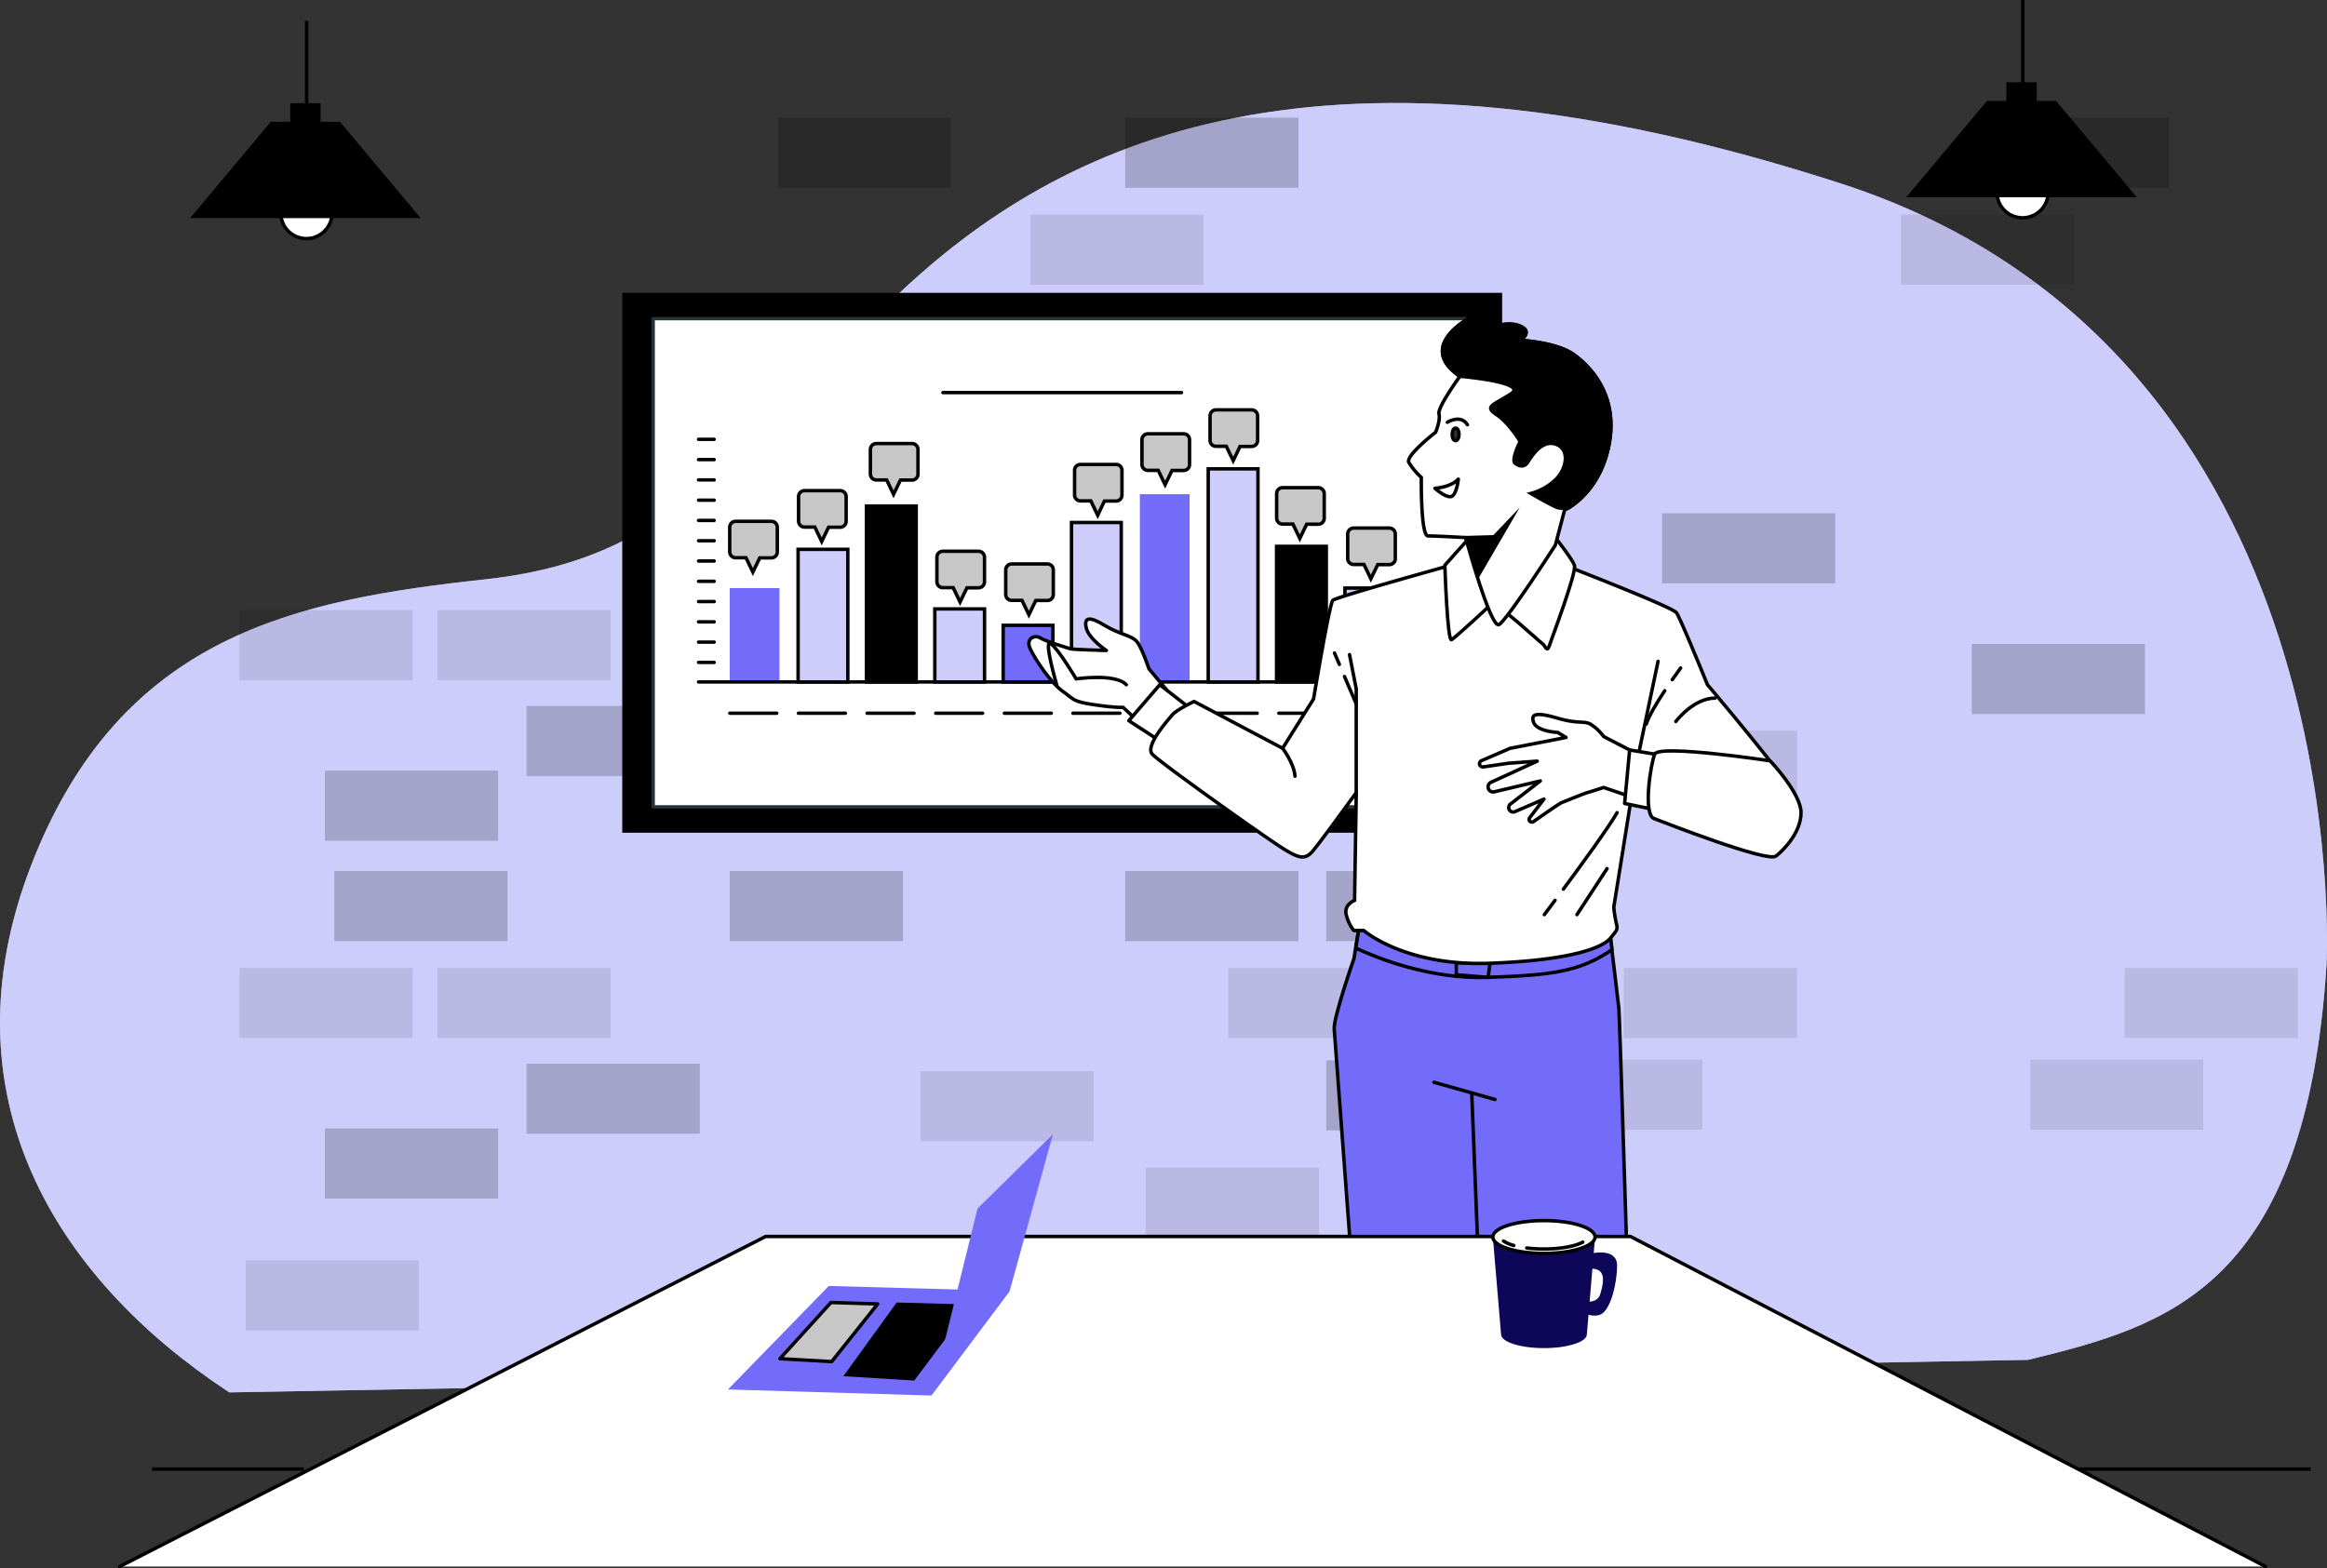<svg xmlns="http://www.w3.org/2000/svg" viewBox="0 0 676.24 455.86"><rect x="0" y="0" width="676.24" height="455.86" fill="#333333" stroke="none"/><title>underRisorsa 1soc</title><path d="M535.11,53.39c-151-49-227-13-275,33s-64,76-119,82-106,16-132,83,7,120,57,153l.54.35,522.7-9.46c40.38-9.83,80.71-20.85,86.76-114.89C676.11,280.39,686.11,102.39,535.11,53.39Z" style="fill:#cecdfc"></path><path d="M535.11,53.39c-151-49-227-13-275,33s-64,76-119,82-106,16-132,83,7,120,57,153l.54.35,522.7-9.46c40.38-9.83,80.71-20.85,86.76-114.89C676.11,280.39,686.11,102.39,535.11,53.39Z" style="fill:#cecdfc;opacity:0.7"></path><line x1="598.17" y1="427.03" x2="671.46" y2="427.03" style="stroke:#000;stroke-miterlimit:10"></line><line x1="44.17" y1="427.03" x2="88.25" y2="427.03" style="stroke:#000;stroke-miterlimit:10"></line><rect x="153.02" y="205.19" width="50.34" height="20.38" style="opacity:0.2"></rect><rect x="327" y="149.19" width="50.34" height="20.38" style="opacity:0.2"></rect><rect x="483" y="149.19" width="50.34" height="20.38" style="opacity:0.2"></rect><rect x="573" y="187.19" width="50.34" height="20.38" style="opacity:0.2"></rect><rect x="299.43" y="177.36" width="50.34" height="20.38" style="opacity:0.1"></rect><rect x="212.07" y="149.19" width="50.34" height="20.38" style="opacity:0.2"></rect><rect x="184.5" y="177.36" width="50.34" height="20.38" style="opacity:0.1"></rect><rect x="242.04" y="177.36" width="50.34" height="20.38" style="opacity:0.1"></rect><rect x="94.41" y="224.01" width="50.34" height="20.38" style="opacity:0.2"></rect><rect x="69.58" y="177.36" width="50.34" height="20.38" style="opacity:0.1"></rect><rect x="127.12" y="177.36" width="50.34" height="20.38" style="opacity:0.1"></rect><rect x="327" y="34.19" width="50.34" height="20.38" style="opacity:0.2"></rect><rect x="299.43" y="62.36" width="50.34" height="20.38" style="opacity:0.1"></rect><rect x="580" y="34.19" width="50.34" height="20.38" style="opacity:0.2"></rect><rect x="552.43" y="62.36" width="50.34" height="20.38" style="opacity:0.1"></rect><rect x="226.07" y="34.19" width="50.34" height="20.38" style="opacity:0.2"></rect><rect x="242.04" y="119.01" width="50.34" height="20.38" style="opacity:0.1"></rect><rect x="385.41" y="253.19" width="50.34" height="20.38" style="opacity:0.2"></rect><rect x="385.41" y="308.19" width="50.34" height="20.38" style="opacity:0.2"></rect><rect x="153.02" y="309.19" width="50.34" height="20.38" style="opacity:0.2"></rect><rect x="471.88" y="281.36" width="50.34" height="20.38" style="opacity:0.1"></rect><rect x="444.41" y="308.01" width="50.34" height="20.38" style="opacity:0.1"></rect><rect x="617.44" y="281.36" width="50.34" height="20.38" style="opacity:0.1"></rect><rect x="589.96" y="308.01" width="50.34" height="20.38" style="opacity:0.1"></rect><rect x="327" y="253.19" width="50.34" height="20.38" style="opacity:0.2"></rect><rect x="356.96" y="281.36" width="50.34" height="20.38" style="opacity:0.1"></rect><rect x="332.96" y="339.36" width="50.34" height="20.38" style="opacity:0.1"></rect><rect x="404.96" y="366.36" width="50.34" height="20.38" style="opacity:0.1"></rect><rect x="214.96" y="366.36" width="50.34" height="20.38" style="opacity:0.1"></rect><rect x="71.41" y="366.36" width="50.34" height="20.38" style="opacity:0.1"></rect><rect x="254.43" y="212.36" width="50.34" height="20.38" style="opacity:0.1"></rect><rect x="311.96" y="212.36" width="50.34" height="20.38" style="opacity:0.1"></rect><rect x="471.96" y="212.36" width="50.34" height="20.38" style="opacity:0.1"></rect><rect x="212.07" y="253.19" width="50.34" height="20.38" style="opacity:0.2"></rect><rect x="267.5" y="311.36" width="50.34" height="20.38" style="opacity:0.1"></rect><rect x="97.15" y="253.19" width="50.34" height="20.38" style="opacity:0.2"></rect><rect x="94.41" y="328.01" width="50.34" height="20.38" style="opacity:0.2"></rect><rect x="69.58" y="281.36" width="50.34" height="20.38" style="opacity:0.1"></rect><rect x="127.12" y="281.36" width="50.34" height="20.38" style="opacity:0.1"></rect><circle cx="89.04" cy="61.9" r="7.45" transform="translate(-15.98 34.89) rotate(-20.38)" style="fill:#fff;stroke:#000;stroke-miterlimit:10"></circle><polygon points="122.25 63.4 55.25 63.4 78.7 35.4 98.8 35.4 122.25 63.4"></polygon><rect x="84.33" y="29.99" width="8.84" height="8.84"></rect><line x1="89.11" y1="31.64" x2="89.11" y2="6.06" style="fill:none;stroke:#000;stroke-miterlimit:10"></line><circle cx="587.76" cy="55.84" r="7.45" transform="translate(17.35 208.2) rotate(-20.38)" style="fill:#fff;stroke:#000;stroke-miterlimit:10"></circle><polygon points="620.97 57.34 553.97 57.34 577.42 29.34 597.52 29.34 620.97 57.34"></polygon><rect x="583.05" y="23.92" width="8.84" height="8.84"></rect><line x1="587.84" y1="25.58" x2="587.84" style="fill:none;stroke:#000;stroke-miterlimit:10"></line><rect x="181.33" y="85.62" width="254.7" height="155.93" style="stroke:#000;stroke-miterlimit:10"></rect><rect x="189.81" y="92.61" width="237.75" height="141.94" style="fill:#fff;stroke:#263238;stroke-linecap:round;stroke-linejoin:round"></rect><rect x="291.53" y="181.77" width="14.45" height="16.46" style="fill:#736cfa;stroke:#000;stroke-miterlimit:10"></rect><rect x="212.07" y="170.94" width="14.45" height="27.29" style="fill:#736cfa"></rect><rect x="231.93" y="159.68" width="14.45" height="38.55" style="fill:#cecdfc;stroke:#000;stroke-miterlimit:10"></rect><rect x="251.8" y="147.11" width="14.45" height="51.12" style="stroke:#000;stroke-miterlimit:10"></rect><rect x="271.66" y="177" width="14.45" height="21.23" style="fill:#cecdfc;stroke:#000;stroke-miterlimit:10"></rect><rect x="311.39" y="151.88" width="14.45" height="46.35" style="fill:#cecdfc;stroke:#000;stroke-miterlimit:10"></rect><rect x="331.25" y="143.65" width="14.45" height="54.58" style="fill:#736cfa"></rect><rect x="351.12" y="136.28" width="14.45" height="61.95" style="fill:#cecdfc;stroke:#000;stroke-miterlimit:10"></rect><rect x="370.98" y="158.81" width="14.45" height="39.42" style="stroke:#000;stroke-miterlimit:10"></rect><rect x="390.85" y="170.94" width="14.45" height="27.29" style="fill:#cecdfc;stroke:#000;stroke-miterlimit:10"></rect><line x1="274.02" y1="114.12" x2="343.35" y2="114.12" style="fill:none;stroke:#000;stroke-linecap:round;stroke-linejoin:round"></line><line x1="212.09" y1="207.32" x2="225.73" y2="207.32" style="fill:none;stroke:#000;stroke-linecap:round;stroke-linejoin:round"></line><line x1="232.03" y1="207.32" x2="245.67" y2="207.32" style="fill:none;stroke:#000;stroke-linecap:round;stroke-linejoin:round"></line><line x1="251.98" y1="207.32" x2="265.62" y2="207.32" style="fill:none;stroke:#000;stroke-linecap:round;stroke-linejoin:round"></line><line x1="271.92" y1="207.32" x2="285.56" y2="207.32" style="fill:none;stroke:#000;stroke-linecap:round;stroke-linejoin:round"></line><line x1="291.87" y1="207.32" x2="305.5" y2="207.32" style="fill:none;stroke:#000;stroke-linecap:round;stroke-linejoin:round"></line><line x1="311.81" y1="207.32" x2="325.45" y2="207.32" style="fill:none;stroke:#000;stroke-linecap:round;stroke-linejoin:round"></line><line x1="331.75" y1="207.32" x2="345.39" y2="207.32" style="fill:none;stroke:#000;stroke-linecap:round;stroke-linejoin:round"></line><line x1="351.7" y1="207.32" x2="365.34" y2="207.32" style="fill:none;stroke:#000;stroke-linecap:round;stroke-linejoin:round"></line><line x1="371.64" y1="207.32" x2="385.28" y2="207.32" style="fill:none;stroke:#000;stroke-linecap:round;stroke-linejoin:round"></line><line x1="391.58" y1="207.32" x2="405.22" y2="207.32" style="fill:none;stroke:#000;stroke-linecap:round;stroke-linejoin:round"></line><line x1="203" y1="198.23" x2="419.52" y2="198.23" style="fill:none;stroke:#000;stroke-linecap:round;stroke-linejoin:round"></line><line x1="203" y1="192.55" x2="207.54" y2="192.55" style="fill:none;stroke:#000;stroke-linecap:round;stroke-linejoin:round"></line><line x1="203" y1="186.65" x2="207.54" y2="186.65" style="fill:none;stroke:#000;stroke-linecap:round;stroke-linejoin:round"></line><line x1="203" y1="180.76" x2="207.54" y2="180.76" style="fill:none;stroke:#000;stroke-linecap:round;stroke-linejoin:round"></line><line x1="203" y1="174.86" x2="207.54" y2="174.86" style="fill:none;stroke:#000;stroke-linecap:round;stroke-linejoin:round"></line><line x1="203" y1="168.97" x2="207.54" y2="168.97" style="fill:none;stroke:#000;stroke-linecap:round;stroke-linejoin:round"></line><line x1="203" y1="163.07" x2="207.54" y2="163.07" style="fill:none;stroke:#000;stroke-linecap:round;stroke-linejoin:round"></line><line x1="203" y1="157.18" x2="207.54" y2="157.18" style="fill:none;stroke:#000;stroke-linecap:round;stroke-linejoin:round"></line><line x1="203" y1="151.28" x2="207.54" y2="151.28" style="fill:none;stroke:#000;stroke-linecap:round;stroke-linejoin:round"></line><line x1="203" y1="145.39" x2="207.54" y2="145.39" style="fill:none;stroke:#000;stroke-linecap:round;stroke-linejoin:round"></line><line x1="203" y1="139.49" x2="207.54" y2="139.49" style="fill:none;stroke:#000;stroke-linecap:round;stroke-linejoin:round"></line><line x1="203" y1="133.6" x2="207.54" y2="133.6" style="fill:none;stroke:#000;stroke-linecap:round;stroke-linejoin:round"></line><line x1="203" y1="127.7" x2="207.54" y2="127.7" style="fill:none;stroke:#000;stroke-linecap:round;stroke-linejoin:round"></line><path d="M265,128.93H254.67a1.72,1.72,0,0,0-1.73,1.72v7.14a1.72,1.72,0,0,0,1.73,1.72h3l2,4.17,2-4.13,3.37,0a1.73,1.73,0,0,0,1.73-1.72v-7.14A1.73,1.73,0,0,0,265,128.93Z" style="fill:#c7c7c7;stroke:#000;stroke-miterlimit:10"></path><path d="M244.15,142.62H233.79a1.73,1.73,0,0,0-1.72,1.73v7.13a1.72,1.72,0,0,0,1.72,1.73h3l2,4.17,2-4.13,3.38,0a1.72,1.72,0,0,0,1.72-1.73v-7.13A1.73,1.73,0,0,0,244.15,142.62Z" style="fill:#c7c7c7;stroke:#000;stroke-miterlimit:10"></path><path d="M224.15,151.54H213.79a1.73,1.73,0,0,0-1.73,1.73v7.13a1.74,1.74,0,0,0,1.73,1.73h3l2,4.16,2-4.13,3.38,0a1.73,1.73,0,0,0,1.72-1.73v-7.13A1.72,1.72,0,0,0,224.15,151.54Z" style="fill:#c7c7c7;stroke:#000;stroke-miterlimit:10"></path><path d="M284.37,160.24H274a1.72,1.72,0,0,0-1.73,1.72v7.14a1.72,1.72,0,0,0,1.73,1.72h3l2,4.17,2-4.13,3.37,0a1.73,1.73,0,0,0,1.73-1.72V162A1.73,1.73,0,0,0,284.37,160.24Z" style="fill:#c7c7c7;stroke:#000;stroke-miterlimit:10"></path><path d="M304.37,163.93H294a1.73,1.73,0,0,0-1.73,1.73v7.13a1.73,1.73,0,0,0,1.73,1.73h3l2,4.17,2-4.14,3.37,0a1.72,1.72,0,0,0,1.73-1.73v-7.13A1.72,1.72,0,0,0,304.37,163.93Z" style="fill:#c7c7c7;stroke:#000;stroke-miterlimit:10"></path><path d="M324.38,135H314a1.72,1.72,0,0,0-1.72,1.72v7.13A1.72,1.72,0,0,0,314,145.6h3l2,4.17,1.95-4.13,3.38,0a1.72,1.72,0,0,0,1.72-1.73v-7.13A1.72,1.72,0,0,0,324.38,135Z" style="fill:#c7c7c7;stroke:#000;stroke-miterlimit:10"></path><path d="M343.94,126.1H333.59a1.73,1.73,0,0,0-1.73,1.73V135a1.74,1.74,0,0,0,1.73,1.73h3l2,4.16,2-4.13,3.37,0a1.73,1.73,0,0,0,1.73-1.73v-7.13A1.72,1.72,0,0,0,343.94,126.1Z" style="fill:#c7c7c7;stroke:#000;stroke-miterlimit:10"></path><path d="M363.73,119.14H353.37a1.73,1.73,0,0,0-1.72,1.73V128a1.72,1.72,0,0,0,1.72,1.73h3l2,4.17,2-4.13,3.37,0a1.73,1.73,0,0,0,1.73-1.73v-7.13A1.74,1.74,0,0,0,363.73,119.14Z" style="fill:#c7c7c7;stroke:#000;stroke-miterlimit:10"></path><path d="M383.08,141.76H372.73a1.72,1.72,0,0,0-1.73,1.72v7.14a1.72,1.72,0,0,0,1.73,1.72h3l2,4.17,2-4.13,3.37,0a1.73,1.73,0,0,0,1.73-1.72v-7.14A1.73,1.73,0,0,0,383.08,141.76Z" style="fill:#c7c7c7;stroke:#000;stroke-miterlimit:10"></path><path d="M403.74,153.5H393.38a1.73,1.73,0,0,0-1.73,1.72v7.14a1.73,1.73,0,0,0,1.73,1.72h3l2,4.17,2-4.13,3.38,0a1.72,1.72,0,0,0,1.72-1.72v-7.14A1.72,1.72,0,0,0,403.74,153.5Z" style="fill:#c7c7c7;stroke:#000;stroke-miterlimit:10"></path><path d="M339,200.5l-5.1-6.08s-1.95-5.83-3.4-7.77-5.11-2.19-9.48-4.86-6.08-2.43-5.35.73,5.84,6.56,5.84,6.56-9.72-.25-10.45-.49-7.29-2.19-8.75-3.16-4.37,0-2.92,3.16,6.08,10,9.48,12.39,2.67,2.92,9.23,3.89,8.26.73,8.26.73l3.89,3.64Z" style="fill:#fff;stroke:#000;stroke-linecap:round;stroke-linejoin:round"></path><path d="M307.14,199.28s-4.13-14.09-1.7-12.15,7.29,10.21,7.29,10.21,11.42-1.7,14.58,1.7" style="fill:#fff;stroke:#000;stroke-linecap:round;stroke-linejoin:round"></path><polygon points="345.77 205.84 337.03 199.04 328.04 209.49 337.75 215.81 345.77 205.84" style="fill:#fff;stroke:#000;stroke-linecap:round;stroke-linejoin:round"></polygon><path d="M395.23,267.6l-1.75,11s-6,17.24-5.75,20.49,7.37,99,7.37,99h78.72s-3.12-102.53-3.37-105S468,272.66,468,272.66s-45.77.19-47.27-.06-26.24-7-26.24-7Z" style="fill:#736cfa;stroke:#000;stroke-linecap:round;stroke-linejoin:round"></path><line x1="416.72" y1="314.59" x2="434.46" y2="319.59" style="fill:#736cfa;stroke:#000;stroke-linecap:round;stroke-linejoin:round"></line><line x1="427.71" y1="318.09" x2="430.77" y2="395.56" style="fill:#736cfa;stroke:#000;stroke-linecap:round;stroke-linejoin:round"></line><path d="M432.46,284.1c18.4-.67,26.52-1.55,36-8.05l-.42-3.39s-45.77.19-47.27-.06-26.24-7-26.24-7l.75,2-1.27,8C399.85,278.33,415.48,284.72,432.46,284.1Z" style="fill:#736cfa;stroke:#000;stroke-linecap:round;stroke-linejoin:round"></path><polygon points="423.21 279.85 423.21 283.35 432.46 284.1 433 279.95 423.21 279.85" style="fill:#736cfa;stroke:#000;stroke-linecap:round;stroke-linejoin:round"></polygon><path d="M422.56,164.05s-34.26,9.48-35.24,10.45-5.59,28.67-5.59,28.67l-9,14.34L347,203.9s-5.1,2.43-6.32,3.89-8,9-5.83,11.42,33,24.29,37.66,27.21,6.56,3.64,8.75,1.22,12.88-17.26,12.88-17.26l-.49,31.35s-3.16,1.21-2.43,4.13a12.24,12.24,0,0,0,2.19,4.62h2.91S408.22,280.92,433,280s33.05-4.86,35-7.29,2.19-2.43,1.7-4.37a38.57,38.57,0,0,1-.73-4.62l6.81-42.52,19.44,13.36s18.71,2.92,21.86.73,4.14-3.64,1.71-8S496.18,199,496.18,199s-7.78-19.2-9-20.9-33.29-14.09-33.29-14.09Z" style="fill:#fff;stroke:#000;stroke-linecap:round;stroke-linejoin:round"></path><path d="M372.74,217.51s3.35,4.4,3.59,8.11" style="fill:none;stroke:#000;stroke-linecap:round;stroke-linejoin:round"></path><polyline points="394.13 230.38 394.13 200.25 392.18 190.29" style="fill:none;stroke:#000;stroke-linecap:round;stroke-linejoin:round"></polyline><line x1="389.23" y1="193.13" x2="387.81" y2="189.81" style="fill:none;stroke:#000;stroke-linecap:round;stroke-linejoin:round"></line><line x1="394.13" y1="204.63" x2="390.72" y2="196.64" style="fill:none;stroke:#000;stroke-linecap:round;stroke-linejoin:round"></line><line x1="475.77" y1="221.15" x2="481.84" y2="192.24" style="fill:none;stroke:#000;stroke-linecap:round;stroke-linejoin:round"></line><path d="M483.78,200.78c-2.25,3.4-4.63,7.31-5.34,9.68" style="fill:none;stroke:#000;stroke-linecap:round;stroke-linejoin:round"></path><path d="M488.4,194.18s-1,1.38-2.42,3.38" style="fill:none;stroke:#000;stroke-linecap:round;stroke-linejoin:round"></path><path d="M487,209.73s5.1-6.8,11.42-6.8" style="fill:none;stroke:#000;stroke-linecap:round;stroke-linejoin:round"></path><path d="M454.33,258.45c5.4-7.29,13.16-17.95,15.61-22.23" style="fill:none;stroke:#000;stroke-linecap:round;stroke-linejoin:round"></path><path d="M448.8,265.86s1.23-1.63,3.11-4.16" style="fill:none;stroke:#000;stroke-linecap:round;stroke-linejoin:round"></path><line x1="467.02" y1="252.49" x2="458.27" y2="265.86" style="fill:none;stroke:#000;stroke-linecap:round;stroke-linejoin:round"></line><path d="M429.6,156.52s-2.91.24-3.64,1-6.08,6.8-6.08,6.8.73,22.36,1.95,21.63,10.69-9.48,11.66-10.45,14.09,11.18,14.82,11.66,1.22,2.68,1.95.49,8-21.38,7.28-23.33-5.34-7.77-5.34-7.77S434.46,160.16,429.6,156.52Z" style="fill:#fff;stroke:#000;stroke-linecap:round;stroke-linejoin:round"></path><path d="M424.26,109.38s-6.56,9-6.08,10.93-1,5.35-1,5.35-8.75,6.8-7.78,8.75a20.39,20.39,0,0,0,3.65,4.37s-.24,17,1.94,17,10.94.48,10.94.48,7.29,26.73,9.72,25.27S452,158.46,452,158.46l2.67-10.2s10-4.38,12.88-18.71-5.11-22.84-10.21-26.49-15.55-4.13-15.55-4.13,3.89-2.43,0-4.13-9.23.73-9.23.73-.25-6.32-5.83-2.92S414.29,102.58,424.26,109.38Z" style="fill:#fff;stroke:#000;stroke-linecap:round;stroke-linejoin:round"></path><path d="M457.3,103.06c-5.1-3.64-15.55-4.13-15.55-4.13s3.89-2.43,0-4.13-9.23.73-9.23.73-.25-6.32-5.83-2.92-12.4,10-2.43,16.77c0,0,20.16,1.7,14.82,5.1s-7.78,3.65-4.13,6.08,6.8,7.77,6.8,7.77-2.67,5.35-1.46,6.32,2.68,1.21,3.65-.24,3.89-6.56,8-5.35,3.64,6.56.48,10a16.33,16.33,0,0,1-7.53,4.38s5.83,3.4,7.77,4.13a9,9,0,0,0,3.16.06c2.74-1.67,9.38-6.79,11.67-18C470.42,115.21,462.4,106.71,457.3,103.06Z" style="stroke:#000;stroke-miterlimit:10"></path><path d="M417,141.94s4.61-.24,6.8-2.67c0,0-.49,4.86-2.19,5.1S417,141.94,417,141.94Z" style="fill:none;stroke:#000;stroke-linecap:round;stroke-linejoin:round"></path><path d="M424,126.27c0,1-.43,1.82-1,1.82s-1-.82-1-1.82.43-1.83,1-1.83S424,125.26,424,126.27Z" style="fill:#263238;stroke:#000;stroke-miterlimit:10"></path><path d="M420.61,122.74s3.89-2.43,5.83.73" style="fill:none;stroke:#000;stroke-linecap:round;stroke-linejoin:round"></path><polygon points="425.96 156.27 434.22 156.03 439.08 150.93 429.6 167.21 425.96 156.27" style="stroke:#000;stroke-miterlimit:10"></polygon><path d="M473.58,218l-7.53-3.89a14,14,0,0,0-3.89-3.64c-1.94-1-3.64,0-9.48-1.7s-8-1.46-7,1.21,7,2.92,7,2.92l2.43,1.46-16.27,3.16-8.31,3.59a1,1,0,0,0-.58,1h0a1,1,0,0,0,1.1.82l7.3-1.07,8.37-.61-13.5,6.18a1.46,1.46,0,0,0-.75,1.56h0a1.47,1.47,0,0,0,1.87,1.15L447.63,227l-8.6,6.65a1.29,1.29,0,0,0-.47,1.61h0a1.3,1.3,0,0,0,1.7.67l8.43-3.65-4.14,5.39a.81.81,0,0,0,0,1h0a.81.81,0,0,0,1.1.15c1.91-1.34,7.63-5.35,8.24-5.55s6.56-2.67,7.53-2.92,4.62-1.45,4.62-1.45l7.77,2.67Z" style="fill:none;stroke:#000;stroke-linecap:round;stroke-linejoin:round"></path><path d="M480.87,219.21,473.58,218l-1.46,15.55,8.26,1.7S481.36,222.12,480.87,219.21Z" style="fill:#fff;stroke:#000;stroke-linecap:round;stroke-linejoin:round"></path><path d="M514.4,221.15s-32.31-4.86-33.53-1.94-3.4,17.49-.24,18.71,33,12.87,35.47,10.93,7.29-7,7.29-12.63S514.4,221.15,514.4,221.15Z" style="fill:#fff;stroke:#000;stroke-linecap:round;stroke-linejoin:round"></path><polyline points="34.78 455.36 222.49 359.42 473.82 359.42 658.38 455.36" style="fill:#fff;stroke:#000;stroke-linecap:round;stroke-linejoin:round"></polyline><polygon points="293.42 375.26 240.85 373.8 211.55 403.89 270.64 405.65 293.42 375.26" style="fill:#736cfa"></polygon><polygon points="241.49 378.61 255.06 379.03 241.7 395.79 226.65 394.94 241.49 378.61" style="fill:#c7c7c7;stroke:#000;stroke-linecap:round;stroke-linejoin:round"></polygon><polygon points="282.24 379.21 260.58 378.61 245.09 400.03 265.68 401.3 282.24 379.21"></polygon><polygon points="270.64 405.65 284.08 351.29 305.98 329.72 293.42 375.26 270.64 405.65" style="fill:#736cfa"></polygon><path d="M462.52,364.34s7.44-1.76,7.42,3.54-1.89,12.73-4.66,14.15-7.49-1.42-7.49-1.42l-.06-3.18s6.15,2.83,7.37-1.41,1.65-8.14-4.58-7.08" style="fill:#0e0658"></path><path d="M463.54,359.57l-2.39,28.3c0,2.21-5.58,4-12.47,4s-12.46-1.79-12.46-4l-2.39-28.3Z" style="fill:#0e0658"></path><ellipse cx="448.68" cy="359.57" rx="14.86" ry="4.77" style="fill:#fff;stroke:#000;stroke-linecap:round;stroke-linejoin:round"></ellipse><path d="M443.68,362.76a41.11,41.11,0,0,0,5,.3c4.91,0,9.17-.83,11.3-2" style="fill:#fff;stroke:#000;stroke-linecap:round;stroke-linejoin:round"></path><path d="M436.93,360.74a10.1,10.1,0,0,0,3,1.29" style="fill:#fff;stroke:#000;stroke-linecap:round;stroke-linejoin:round"></path></svg>